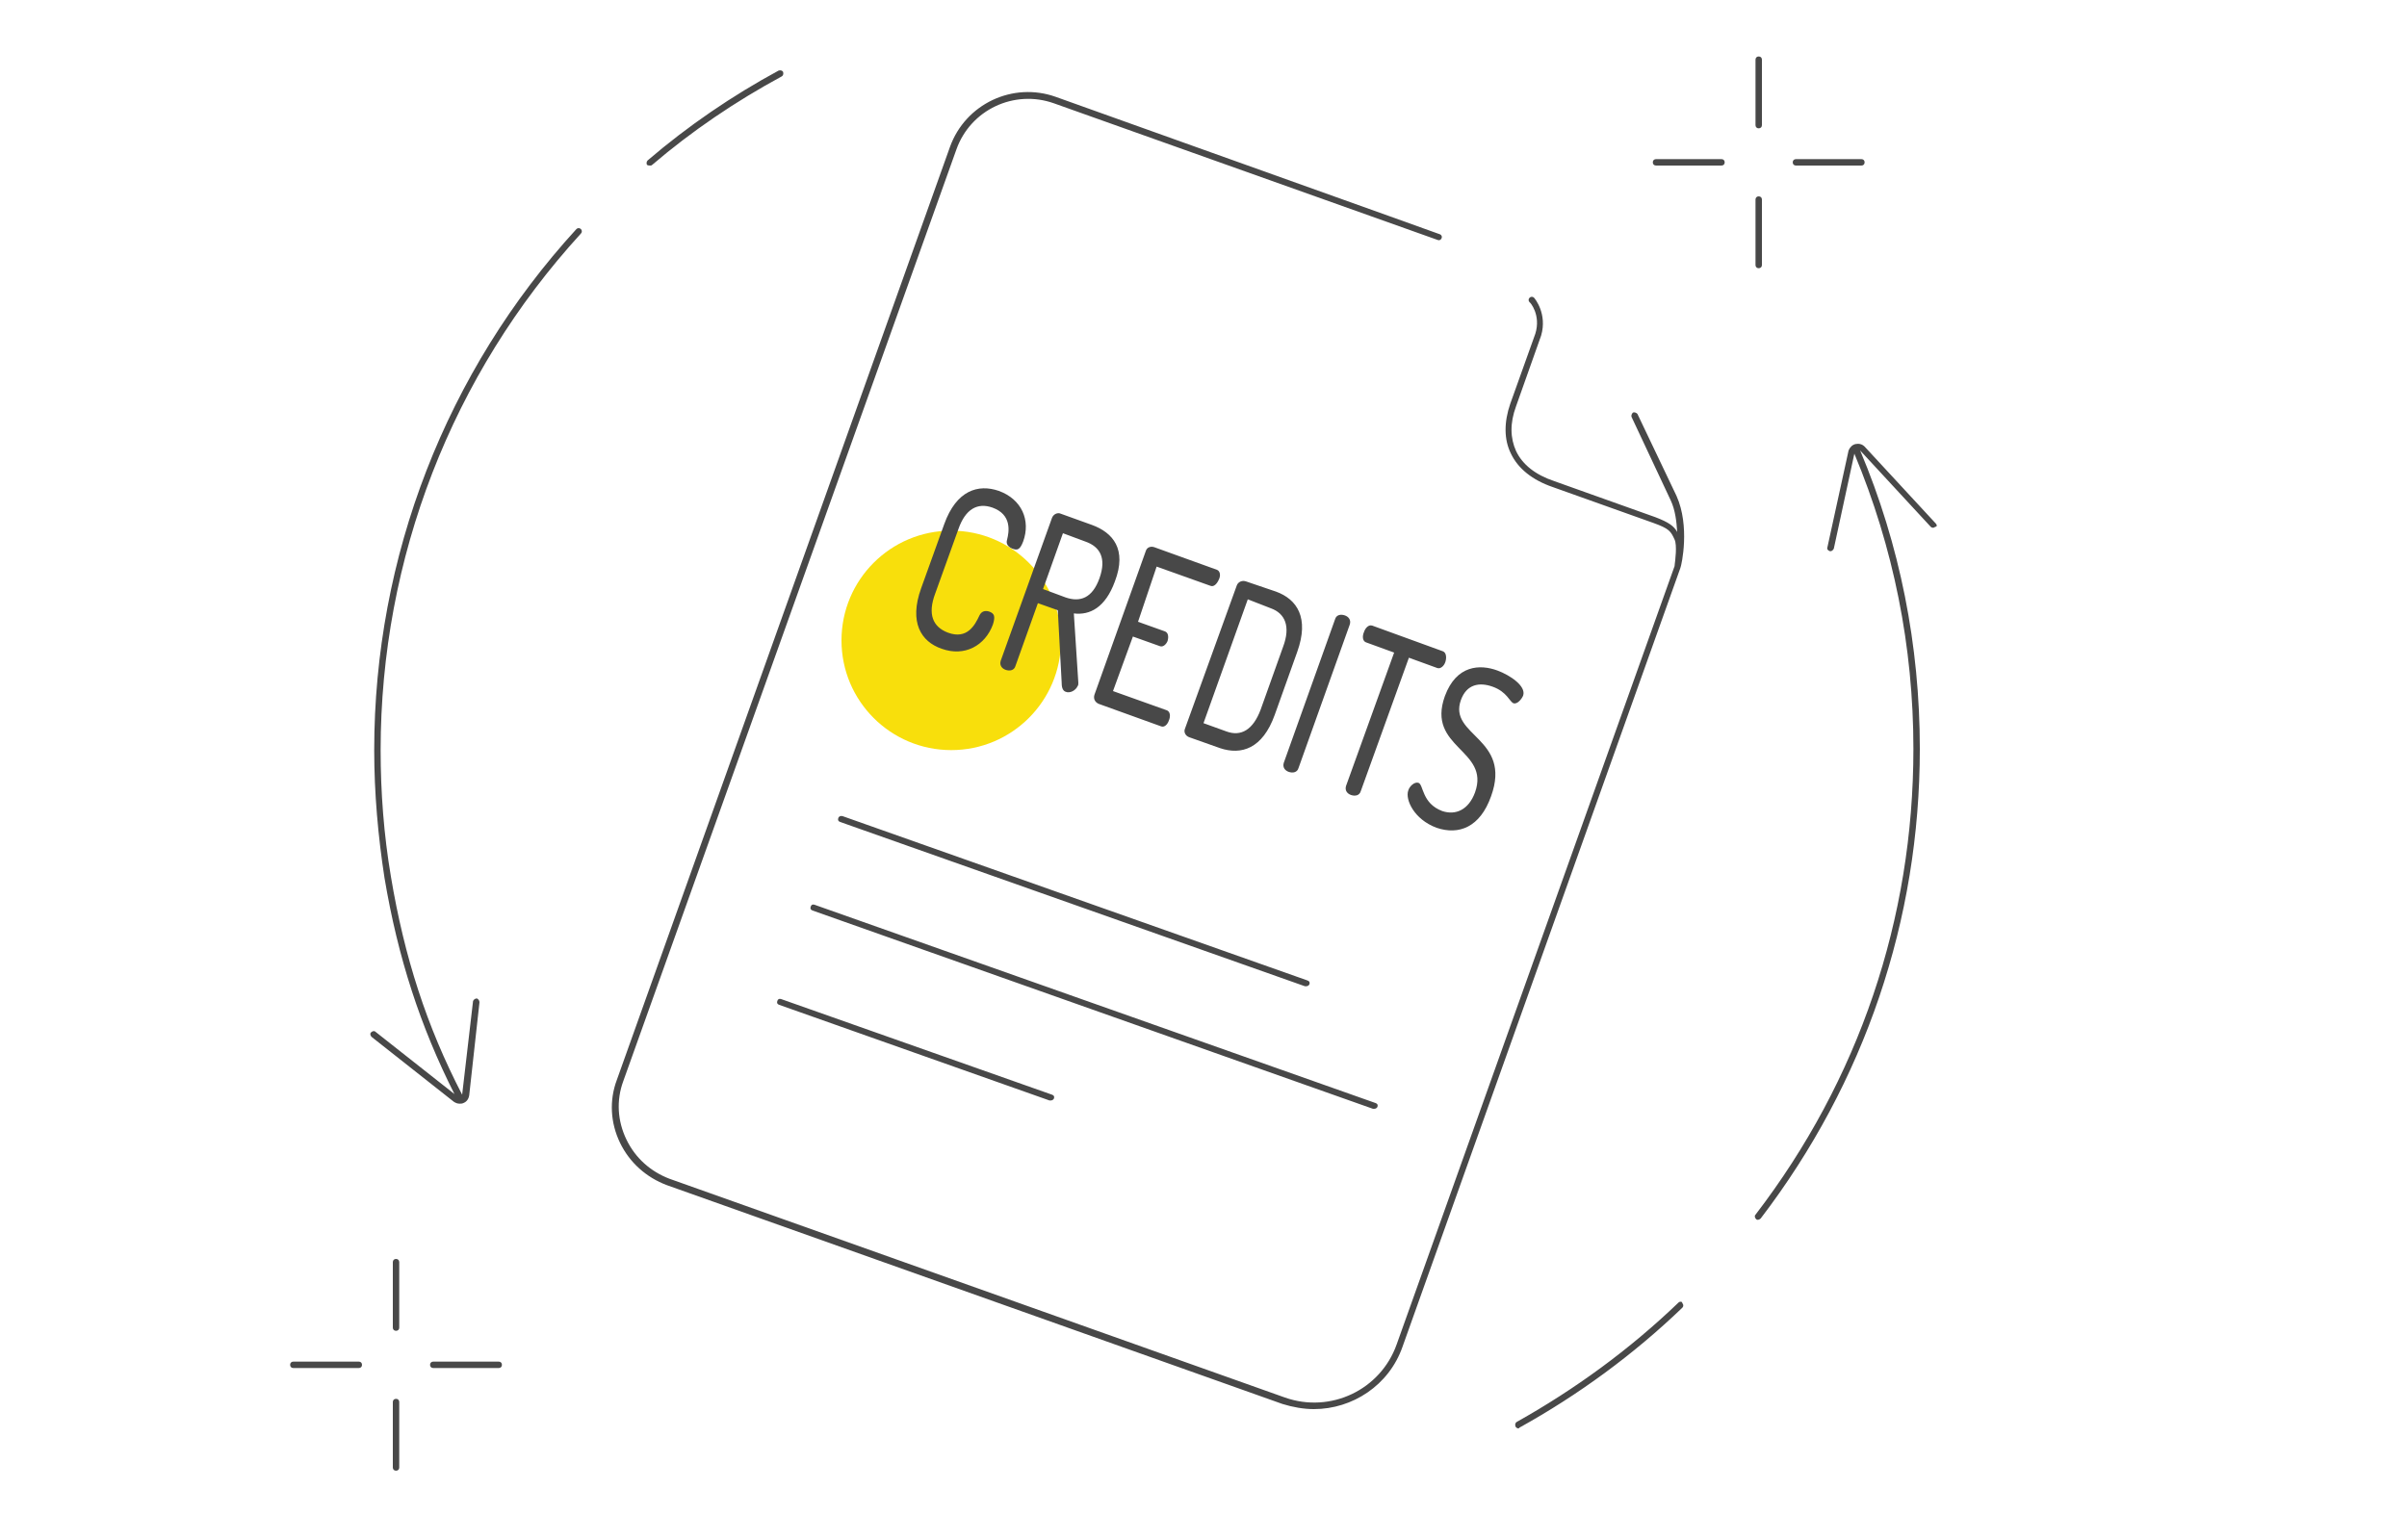 <?xml version="1.0" encoding="utf-8"?>
<!-- Generator: Adobe Illustrator 19.0.0, SVG Export Plug-In . SVG Version: 6.00 Build 0)  -->
<svg version="1.1" id="Layer_1" xmlns="http://www.w3.org/2000/svg" xmlns:xlink="http://www.w3.org/1999/xlink" x="0px" y="0px"
	 viewBox="-1017 2715.3 375 240" style="enable-background:new -1017 2715.3 375 240;" xml:space="preserve">
<style type="text/css">
	.st0{fill:#F8DF0C;}
	.st1{fill:#484848;}
</style>
<circle id="XMLID_4_" class="st0" cx="-868.8" cy="2815.1" r="17.1"/>
<path class="st1" d="M-755.2,2803.8l-43.3,121.4c-2.1,6-7.8,9.7-13.8,9.7c-1.6,0-3.3-0.3-4.9-0.8l-95.9-34.1
	c-3.2-1.2-5.8-3.5-7.3-6.6c-1.5-3.1-1.7-6.6-0.5-9.8l51.9-145.4c2.4-6.7,9.8-10.2,16.5-7.8l52,18.6l0,0l7.8,2.8
	c0.3,0.1,0.4,0.4,0.3,0.6c-0.1,0.3-0.4,0.4-0.6,0.3l-59.8-21.3c-6.2-2.2-13,1-15.2,7.2l-51.9,145.2c-1.1,3-0.9,6.2,0.5,9.1
	c1.4,2.9,3.8,5,6.7,6.1l95.9,34.1c7.1,2.5,14.9-1.2,17.4-8.3l43.3-121.3v-0.1c0.1-0.8,0.4-3.1,0-4c-0.6-1.3-0.8-1.7-3.3-2.6
	l-15.7-5.6c-3.2-1.1-5.4-2.9-6.5-5.2c-1.1-2.2-1.1-4.9-0.1-7.8l3.9-10.9c0.9-2.9-0.8-4.9-0.9-4.9c-0.2-0.2-0.2-0.5,0-0.7
	c0.2-0.2,0.5-0.2,0.7,0c0.1,0.1,2.1,2.5,1.1,5.9l-3.9,11c-1,2.7-0.9,5,0,7c1,2.1,3,3.7,6,4.7l15.7,5.6c2.1,0.8,2.9,1.4,3.4,2.3
	c-0.1-1.6-0.3-3.4-1-4.9l-6.1-13c-0.1-0.2,0-0.5,0.2-0.7c0.2-0.1,0.5,0,0.7,0.2l6.1,12.8C-753.7,2797.3-755,2803.3-755.2,2803.8
	C-755.1,2803.7-755.1,2803.7-755.2,2803.8L-755.2,2803.8C-755.1,2803.8-755.2,2803.8-755.2,2803.8L-755.2,2803.8z M-886.4,2842.8
	c-0.1,0.3,0,0.5,0.3,0.6l72.4,25.6c0.1,0,0.1,0,0.2,0c0.2,0,0.4-0.1,0.5-0.3c0.1-0.3,0-0.5-0.3-0.6l-72.4-25.6
	C-886,2842.4-886.3,2842.5-886.4,2842.8z M-802.9,2888.1c0.2,0,0.4-0.1,0.5-0.3c0.1-0.3,0-0.5-0.3-0.6l-87.4-30.9
	c-0.3-0.1-0.5,0-0.6,0.3c-0.1,0.3,0,0.5,0.3,0.6l87.3,30.9C-803,2888.1-803,2888.1-802.9,2888.1z M-895.3,2871
	c-0.3-0.1-0.5,0-0.6,0.3c-0.1,0.3,0,0.5,0.3,0.6l42.1,14.9c0.1,0,0.1,0,0.2,0c0.2,0,0.4-0.1,0.5-0.3c0.1-0.3,0-0.5-0.3-0.6
	L-895.3,2871z M-755.5,2918.3c-7.6,7.3-16.1,13.5-25.2,18.6c-0.2,0.1-0.3,0.4-0.2,0.7c0.1,0.2,0.3,0.3,0.4,0.3s0.2,0,0.2-0.1
	c9.2-5.1,17.8-11.4,25.4-18.7c0.2-0.2,0.2-0.5,0-0.7C-754.9,2918.1-755.3,2918.1-755.5,2918.3z M-915.7,2741.1c0.1,0,0.2,0,0.3-0.1
	c6.2-5.3,13-9.9,20.2-13.8c0.2-0.1,0.3-0.4,0.2-0.7c-0.1-0.2-0.4-0.3-0.7-0.2c-7.2,3.9-14.1,8.6-20.4,14c-0.2,0.2-0.2,0.5-0.1,0.7
	C-916,2741.1-915.9,2741.1-915.7,2741.1z M-927.2,2751c-20.3,22.2-31.5,51.1-31.5,81.2c0,6.7,0.6,13.4,1.6,19.9
	c2.1,12.5,5.6,23.2,10.9,33.7l-12.3-9.7c-0.2-0.2-0.5-0.1-0.7,0.1s-0.1,0.5,0.1,0.7l12.8,10.1c0.3,0.2,0.6,0.3,0.9,0.3
	c0.2,0,0.4,0,0.6-0.1c0.5-0.2,0.8-0.6,0.9-1.2l1.6-14.5c0-0.3-0.2-0.5-0.4-0.6c-0.3,0-0.5,0.2-0.6,0.4l-1.7,14.6l0,0
	c-5.5-10.6-9-21.4-11.1-34c-1.1-6.5-1.6-13.1-1.6-19.7c0-29.9,11.1-58.5,31.2-80.5c0.2-0.2,0.2-0.5,0-0.7S-927,2750.8-927.2,2751z
	 M-715.4,2796.9l-11.1-12c-0.4-0.4-0.9-0.5-1.4-0.4s-0.9,0.5-1.1,1l-3.3,15.1c-0.1,0.3,0.1,0.5,0.4,0.6h0.1c0.2,0,0.4-0.2,0.5-0.4
	l3.2-14.8c6.1,14.6,9.2,30.1,9.2,46c0,26.5-8.5,51.6-24.6,72.6c-0.2,0.2-0.1,0.5,0.1,0.7c0.1,0.1,0.2,0.1,0.3,0.1s0.3-0.1,0.4-0.2
	c16.2-21.2,24.8-46.5,24.8-73.2c0-16.1-3.1-31.8-9.3-46.5l11,11.9c0.2,0.2,0.5,0.2,0.7,0C-715.2,2797.4-715.2,2797.1-715.4,2796.9z
	 M-743,2757.1c0.3,0,0.5-0.2,0.5-0.5v-10.2c0-0.3-0.2-0.5-0.5-0.5s-0.5,0.2-0.5,0.5v10.2C-743.5,2756.9-743.3,2757.1-743,2757.1z
	 M-743,2735.3c0.3,0,0.5-0.2,0.5-0.5v-10.2c0-0.3-0.2-0.5-0.5-0.5s-0.5,0.2-0.5,0.5v10.2C-743.5,2735.1-743.3,2735.3-743,2735.3z
	 M-737.2,2741.1h10.2c0.3,0,0.5-0.2,0.5-0.5c0-0.3-0.2-0.5-0.5-0.5h-10.2c-0.3,0-0.5,0.2-0.5,0.5
	C-737.7,2740.9-737.5,2741.1-737.2,2741.1z M-748.8,2740.1H-759c-0.3,0-0.5,0.2-0.5,0.5c0,0.3,0.2,0.5,0.5,0.5h10.2
	c0.3,0,0.5-0.2,0.5-0.5C-748.3,2740.3-748.5,2740.1-748.8,2740.1z M-955.3,2933.3c-0.3,0-0.5,0.2-0.5,0.5v10.2
	c0,0.3,0.2,0.5,0.5,0.5s0.5-0.2,0.5-0.5v-10.2C-954.8,2933.5-955,2933.3-955.3,2933.3z M-955.3,2911.5c-0.3,0-0.5,0.2-0.5,0.5v10.2
	c0,0.3,0.2,0.5,0.5,0.5s0.5-0.2,0.5-0.5V2912C-954.8,2911.7-955,2911.5-955.3,2911.5z M-939.3,2927.5h-10.2c-0.3,0-0.5,0.2-0.5,0.5
	s0.2,0.5,0.5,0.5h10.2c0.3,0,0.5-0.2,0.5-0.5S-939,2927.5-939.3,2927.5z M-961.1,2927.5h-10.2c-0.3,0-0.5,0.2-0.5,0.5
	s0.2,0.5,0.5,0.5h10.2c0.3,0,0.5-0.2,0.5-0.5S-960.8,2927.5-961.1,2927.5z M-862.4,2794.4c-2.3-0.8-4.2,0.2-5.3,3.4l-3.6,10
	c-1.2,3.2-0.4,5.2,2,6.1c3,1.1,4.2-1.2,4.9-2.7c0.3-0.6,0.8-0.8,1.5-0.6c0.8,0.3,1,0.7,0.6,2c-1.2,3.3-4.4,5.1-8,3.8
	c-3.2-1.1-5.1-4.1-3.2-9.4l3.6-10c1.9-5.3,5.3-6.3,8.5-5.2c3.6,1.3,5,4.6,3.8,7.9c-0.5,1.3-0.9,1.4-1.7,1.1c-0.7-0.3-1-0.8-0.8-1.4
	C-859.8,2798.2-859.3,2795.5-862.4,2794.4z M-853.1,2796c0.2-0.5,0.7-0.8,1.2-0.7l5,1.8c3.3,1.2,5.5,3.8,3.6,8.8
	c-1.5,4.1-3.9,5.3-6.4,5l0.7,10.8c0,0.2,0,0.4-0.1,0.5c-0.3,0.7-1.2,1.2-1.9,0.9c-0.5-0.2-0.6-0.8-0.6-1.5l-0.6-11.2l-3.1-1.1
	l-3.5,9.8c-0.2,0.7-0.9,0.8-1.5,0.6s-1-0.7-0.8-1.4L-853.1,2796z M-851.4,2798.4l-3.1,8.7l3.5,1.3c2.3,0.8,4.2,0.1,5.3-3
	c1.1-3.1,0.1-4.9-2.2-5.7L-851.4,2798.4z M-839.7,2812.2l4.2,1.5c0.5,0.2,0.6,0.8,0.4,1.5c-0.2,0.5-0.7,1-1.2,0.8l-4.2-1.5l-3.1,8.5
	l8.4,3c0.5,0.2,0.6,0.9,0.3,1.6c-0.2,0.6-0.7,1.1-1.2,0.9l-9.7-3.5c-0.5-0.2-0.9-0.7-0.7-1.4l8-22.4c0.2-0.7,0.9-0.8,1.4-0.6
	l9.7,3.5c0.5,0.2,0.6,0.9,0.3,1.5c-0.3,0.7-0.8,1.2-1.3,1l-8.4-3L-839.7,2812.2z M-818.2,2807.5c3.3,1.2,5.2,4.1,3.3,9.4l-3.5,9.8
	c-1.9,5.3-5.2,6.3-8.5,5.2l-4.8-1.7c-0.6-0.2-0.9-0.8-0.7-1.3l8.1-22.4c0.2-0.5,0.8-0.8,1.4-0.6L-818.2,2807.5z M-822.6,2808.7
	l-6.9,19.3l3.6,1.3c2.2,0.8,4.1-0.2,5.3-3.4l3.5-9.8c1.2-3.2,0.3-5.2-1.9-6L-822.6,2808.7z M-809,2811.8c0.2-0.7,0.9-0.8,1.5-0.6
	s1,0.7,0.8,1.4l-8,22.4c-0.2,0.7-0.9,0.8-1.5,0.6s-1-0.7-0.8-1.4L-809,2811.8z M-792.2,2816.8c0.5,0.2,0.6,0.9,0.4,1.6
	c-0.2,0.7-0.8,1.2-1.3,1l-4.4-1.6l-7.5,20.8c-0.2,0.7-0.9,0.8-1.5,0.6s-1-0.7-0.8-1.4l7.5-20.8l-4.4-1.6c-0.5-0.2-0.6-0.9-0.3-1.6
	c0.2-0.6,0.7-1.2,1.3-1L-792.2,2816.8z M-787.2,2838.8c2.4-6.7-7.6-6.9-4.7-15c1.8-4.9,5.5-5,8.2-4c1.9,0.7,4.5,2.4,4,3.9
	c-0.2,0.5-0.9,1.4-1.5,1.2c-0.6-0.2-1-1.8-3.3-2.6c-2-0.7-4-0.4-4.9,2.1c-2,5.6,8,5.9,4.7,15c-1.7,4.8-5,6.1-8.5,4.9
	c-3.5-1.3-4.9-4.4-4.4-5.8c0.2-0.7,1-1.4,1.6-1.2c0.8,0.3,0.5,3.2,3.7,4.4C-790.2,2842.4-788.2,2841.5-787.2,2838.8z"/>
</svg>

